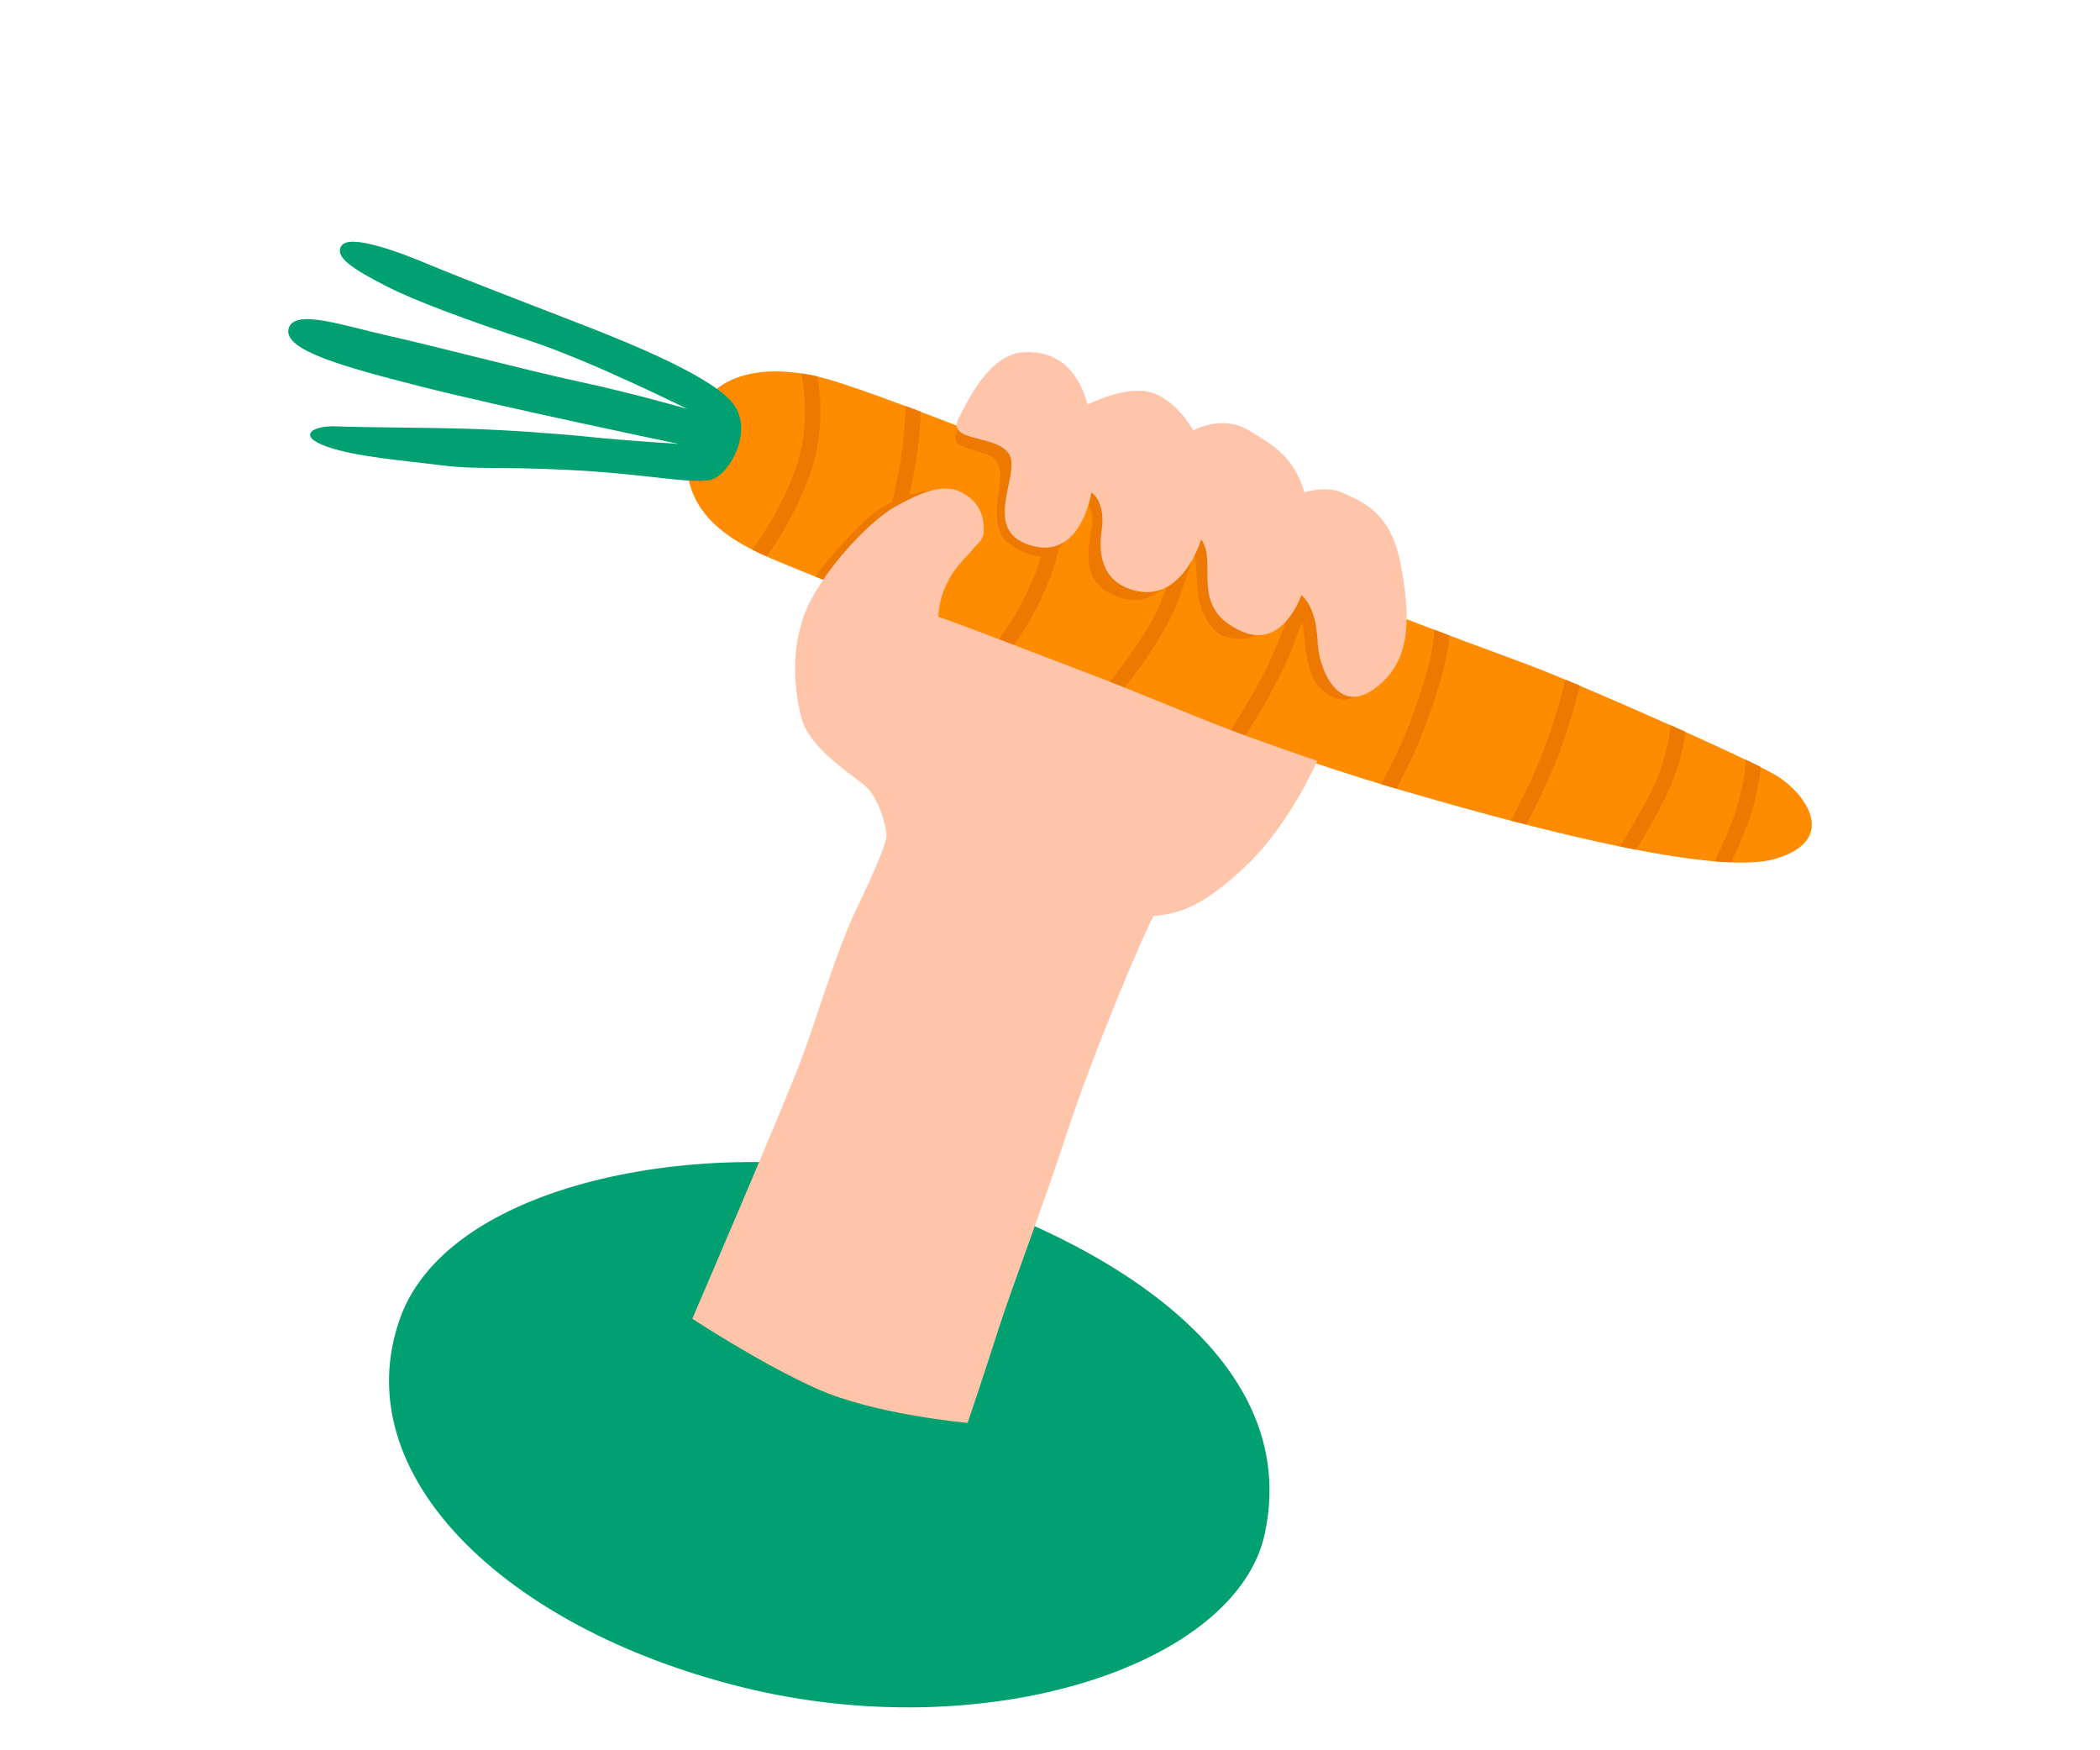 <?xml version="1.0" encoding="UTF-8"?><svg xmlns="http://www.w3.org/2000/svg" viewBox="0 0 150 125"><defs><style>.cls-1{fill:none;}.cls-2{fill:#ed7900;}.cls-3{fill:#ff8b00;}.cls-4{fill:#fec5aa;}.cls-5{fill:#00a070;}</style></defs><g id="Calque_1"><rect class="cls-1" width="150" height="125"/></g><g id="Calque_4"><g><g><g><path class="cls-3" d="M49.44,30.47c1.14-4.02,5.45-4.61,9.79-3.36s22.04,8.22,30.51,12.42c8.47,4.2,16.86,6.88,20.98,8.56s13.84,5.96,16.03,7.22,4.7,4.7,0,6.04-19.94-2.95-26.77-4.95c-6.4-1.87-14.43-4.78-22.07-7.72s-17.03-6.38-20.64-7.89-9.79-3.44-7.83-10.32Z"/><path class="cls-2" d="M53.75,39.26c.34,.17,.68,.33,1.01,.48,.96-1.34,2.12-3.25,3.02-5.64,.99-2.62,.92-5.26,.62-7.21-.39-.09-.78-.16-1.16-.22,.33,1.84,.49,4.48-.49,7.04-.9,2.37-2.07,4.25-3.01,5.54Z"/><path class="cls-2" d="M64.67,29c0,1.43-.18,3.66-.91,6.7-.57,2.39-1.74,4.66-2.9,6.5,.34,.13,.69,.27,1.05,.4,1.17-1.88,2.33-4.19,2.92-6.65,.68-2.87,.9-5.04,.94-6.55-.37-.14-.74-.28-1.1-.41Z"/><path class="cls-2" d="M75.38,33.21c-.19,2.13-.59,5.52-1.33,7.47-.82,2.17-1.76,3.76-3.01,5.38,.36,.13,.72,.27,1.07,.41,1.22-1.61,2.14-3.22,2.97-5.4,.75-1.98,1.16-5.23,1.37-7.42-.36-.15-.71-.29-1.07-.44Z"/><path class="cls-2" d="M83.52,44.31c.86-1.7,1.66-4.33,2.28-6.64-.33-.15-.67-.3-1.02-.46-.61,2.3-1.41,4.95-2.24,6.6-.98,1.94-2.48,3.92-3.59,5.26,.36,.14,.72,.28,1.08,.41,1.11-1.37,2.52-3.27,3.48-5.18Z"/><path class="cls-2" d="M93,41.07c-.66,2.03-1.51,4.44-2.24,6.03-.83,1.8-2.06,3.82-2.98,5.25,.36,.13,.71,.25,1.06,.38,.92-1.44,2.09-3.39,2.91-5.17,.75-1.62,1.59-4.01,2.25-6.04-.34-.15-.67-.3-1.01-.45Z"/><path class="cls-2" d="M99.75,56.32c.71-1.32,1.41-2.8,2-4.35,1.22-3.21,1.68-5.2,1.78-6.59-.35-.13-.71-.27-1.08-.41-.04,1.27-.43,3.21-1.73,6.61-.6,1.57-1.33,3.08-2.06,4.42,.36,.11,.72,.22,1.08,.32Z"/><path class="cls-2" d="M111.82,48.54c-.37,1.51-.87,3.24-1.53,4.97-.77,2-1.69,3.83-2.37,5.09,.36,.09,.73,.19,1.1,.28,.68-1.28,1.55-3.04,2.3-4.98,.66-1.72,1.16-3.43,1.53-4.93-.36-.15-.7-.3-1.03-.43Z"/><path class="cls-2" d="M119.34,51.8c-.19,1.52-.57,2.91-1.15,4.2-.58,1.28-1.6,3.02-2.47,4.45,.39,.08,.77,.16,1.15,.23,.84-1.38,1.77-3,2.33-4.23,.58-1.3,.98-2.68,1.2-4.18-.35-.16-.7-.31-1.05-.47Z"/><path class="cls-2" d="M123.66,61.58c.52-1.12,1.05-2.33,1.35-3.26,.46-1.43,.67-2.61,.76-3.54-.31-.16-.67-.33-1.07-.52-.04,.9-.22,2.15-.74,3.73-.32,.98-.92,2.33-1.48,3.52,.41,.03,.8,.06,1.18,.07Z"/></g><path class="cls-5" d="M48.55,31.72s-12.84-2.68-18.46-4.11-9.82-2.6-9.48-4.11,3.86-.25,7.22,.5,9.57,2.4,13.51,3.25,7.74,1.95,7.74,1.95c0,0-6.9-3.44-11.26-4.87s-8.22-2.85-10.32-3.94-3.69-2.01-3.1-2.85,4.03,.42,6.21,1.34,7.47,2.94,10.91,4.28,9.73,3.86,10.99,5.87-.53,5.06-1.85,5.26c-1.62,.25-4.7-.47-10.07-.73s-6.46,0-9.15-.34-6.04-.59-8.14-1.34-1.01-1.51,.76-1.43,6.38,.08,9.31,.17,6.38,.34,8.81,.59,6.38,.5,6.38,.5Z"/></g><path class="cls-5" d="M53,120.49c-16.95-4.2-28.4-15.22-24.42-26.35,3.61-10.07,22.91-13.17,35.83-9.9,10.59,2.68,28.95,11.08,25.94,25.26-1.99,9.42-19.87,15.32-37.36,10.99Z"/><path class="cls-2" d="M68.73,29.84c-.21,.5-.8,1.55-.25,1.89s1.6,.51,2.18,.8,.88,.76,.76,1.89-.68,3.48,.66,4.4,2.41,1.26,3.41,.46,1.59-2.94,1.59-2.94l.21-.55s.92,.25,.71,1.68-.76,3.69,1.01,4.74,3.48,.92,4.87-1.17,1.17-2.22,1.38-1.68,.21,2.43,.34,3.27,.8,2.6,2.1,2.89,2.18,.08,3.19-1.09,1.34-1.47,1.34-1.47c0,0,.8,.92,.92,2.39s.38,3.1,1.22,3.86,2.01,1.26,2.98,0-1.01-7.17-1.01-7.17l-6.42-4.28-9.02-4.07-9.57-4.36-2.6,.5Z"/><path class="cls-4" d="M68.52,29.79c.51-.94,2.07-4.53,4.64-4.64s3.92,1.51,4.53,3.75c.06-.06,2.85-1.45,4.64-.84s2.91,2.68,2.91,2.68c0,0,2.01-1.17,3.97,0s3.19,1.96,3.97,4.42c.06,0,1.45-.49,2.63,0,1.73,.73,3.58,1.57,4.25,5.2s.84,6.88-1.9,8.84-3.97-1.73-4.03-3.19-.34-2.74-1.17-3.52c0,0-1.29,3.87-4.2,2.63-3.92-1.68-1.73-4.92-2.96-6.6,0,0-1.28,4.4-4.59,3.69-2.85-.62-2.68-3.24-2.52-4.31s0-2.18-.73-2.74c0,0-.7,4.66-4.08,3.86-4.03-.95-.88-5.15-1.81-6.6s-4.57-.78-3.56-2.63Z"/><path class="cls-2" d="M61.26,37.68c-1.55,1.59-2.49,2.75-3.03,3.49l2.6,1.06,6.52-6.4v-.8s-3.15-.38-6.08,2.64Z"/><path class="cls-4" d="M69.11,101.62s-6.63-.59-10.74-2.43-8.92-5.01-8.92-5.01c0,0,6.77-15.72,7.89-18.79s2.46-7.61,3.8-10.4,2.18-4.75,2.18-5.31-.5-2.74-1.62-3.64-3.92-2.68-4.47-4.81-.84-5.54,.73-8.45,4.47-5.76,5.99-6.6,3.35-1.76,4.75-1.01,1.57,1.85,1.57,2.68-.5,.95-.84,1.45-2.24,1.85-2.41,4.75c0-.06,7.33,2.74,11.13,4.2s7.78,3.19,11.02,4.36c3.24,1.17,4.92,1.73,4.92,1.73,0,0-1.96,4.53-5.09,7.5s-4.81,3.41-6.6,3.58c-.84,1.51-4.42,10.07-6.15,15.38s-4.03,11.3-4.92,14.1-2.21,6.71-2.21,6.71Z"/></g></g></svg>